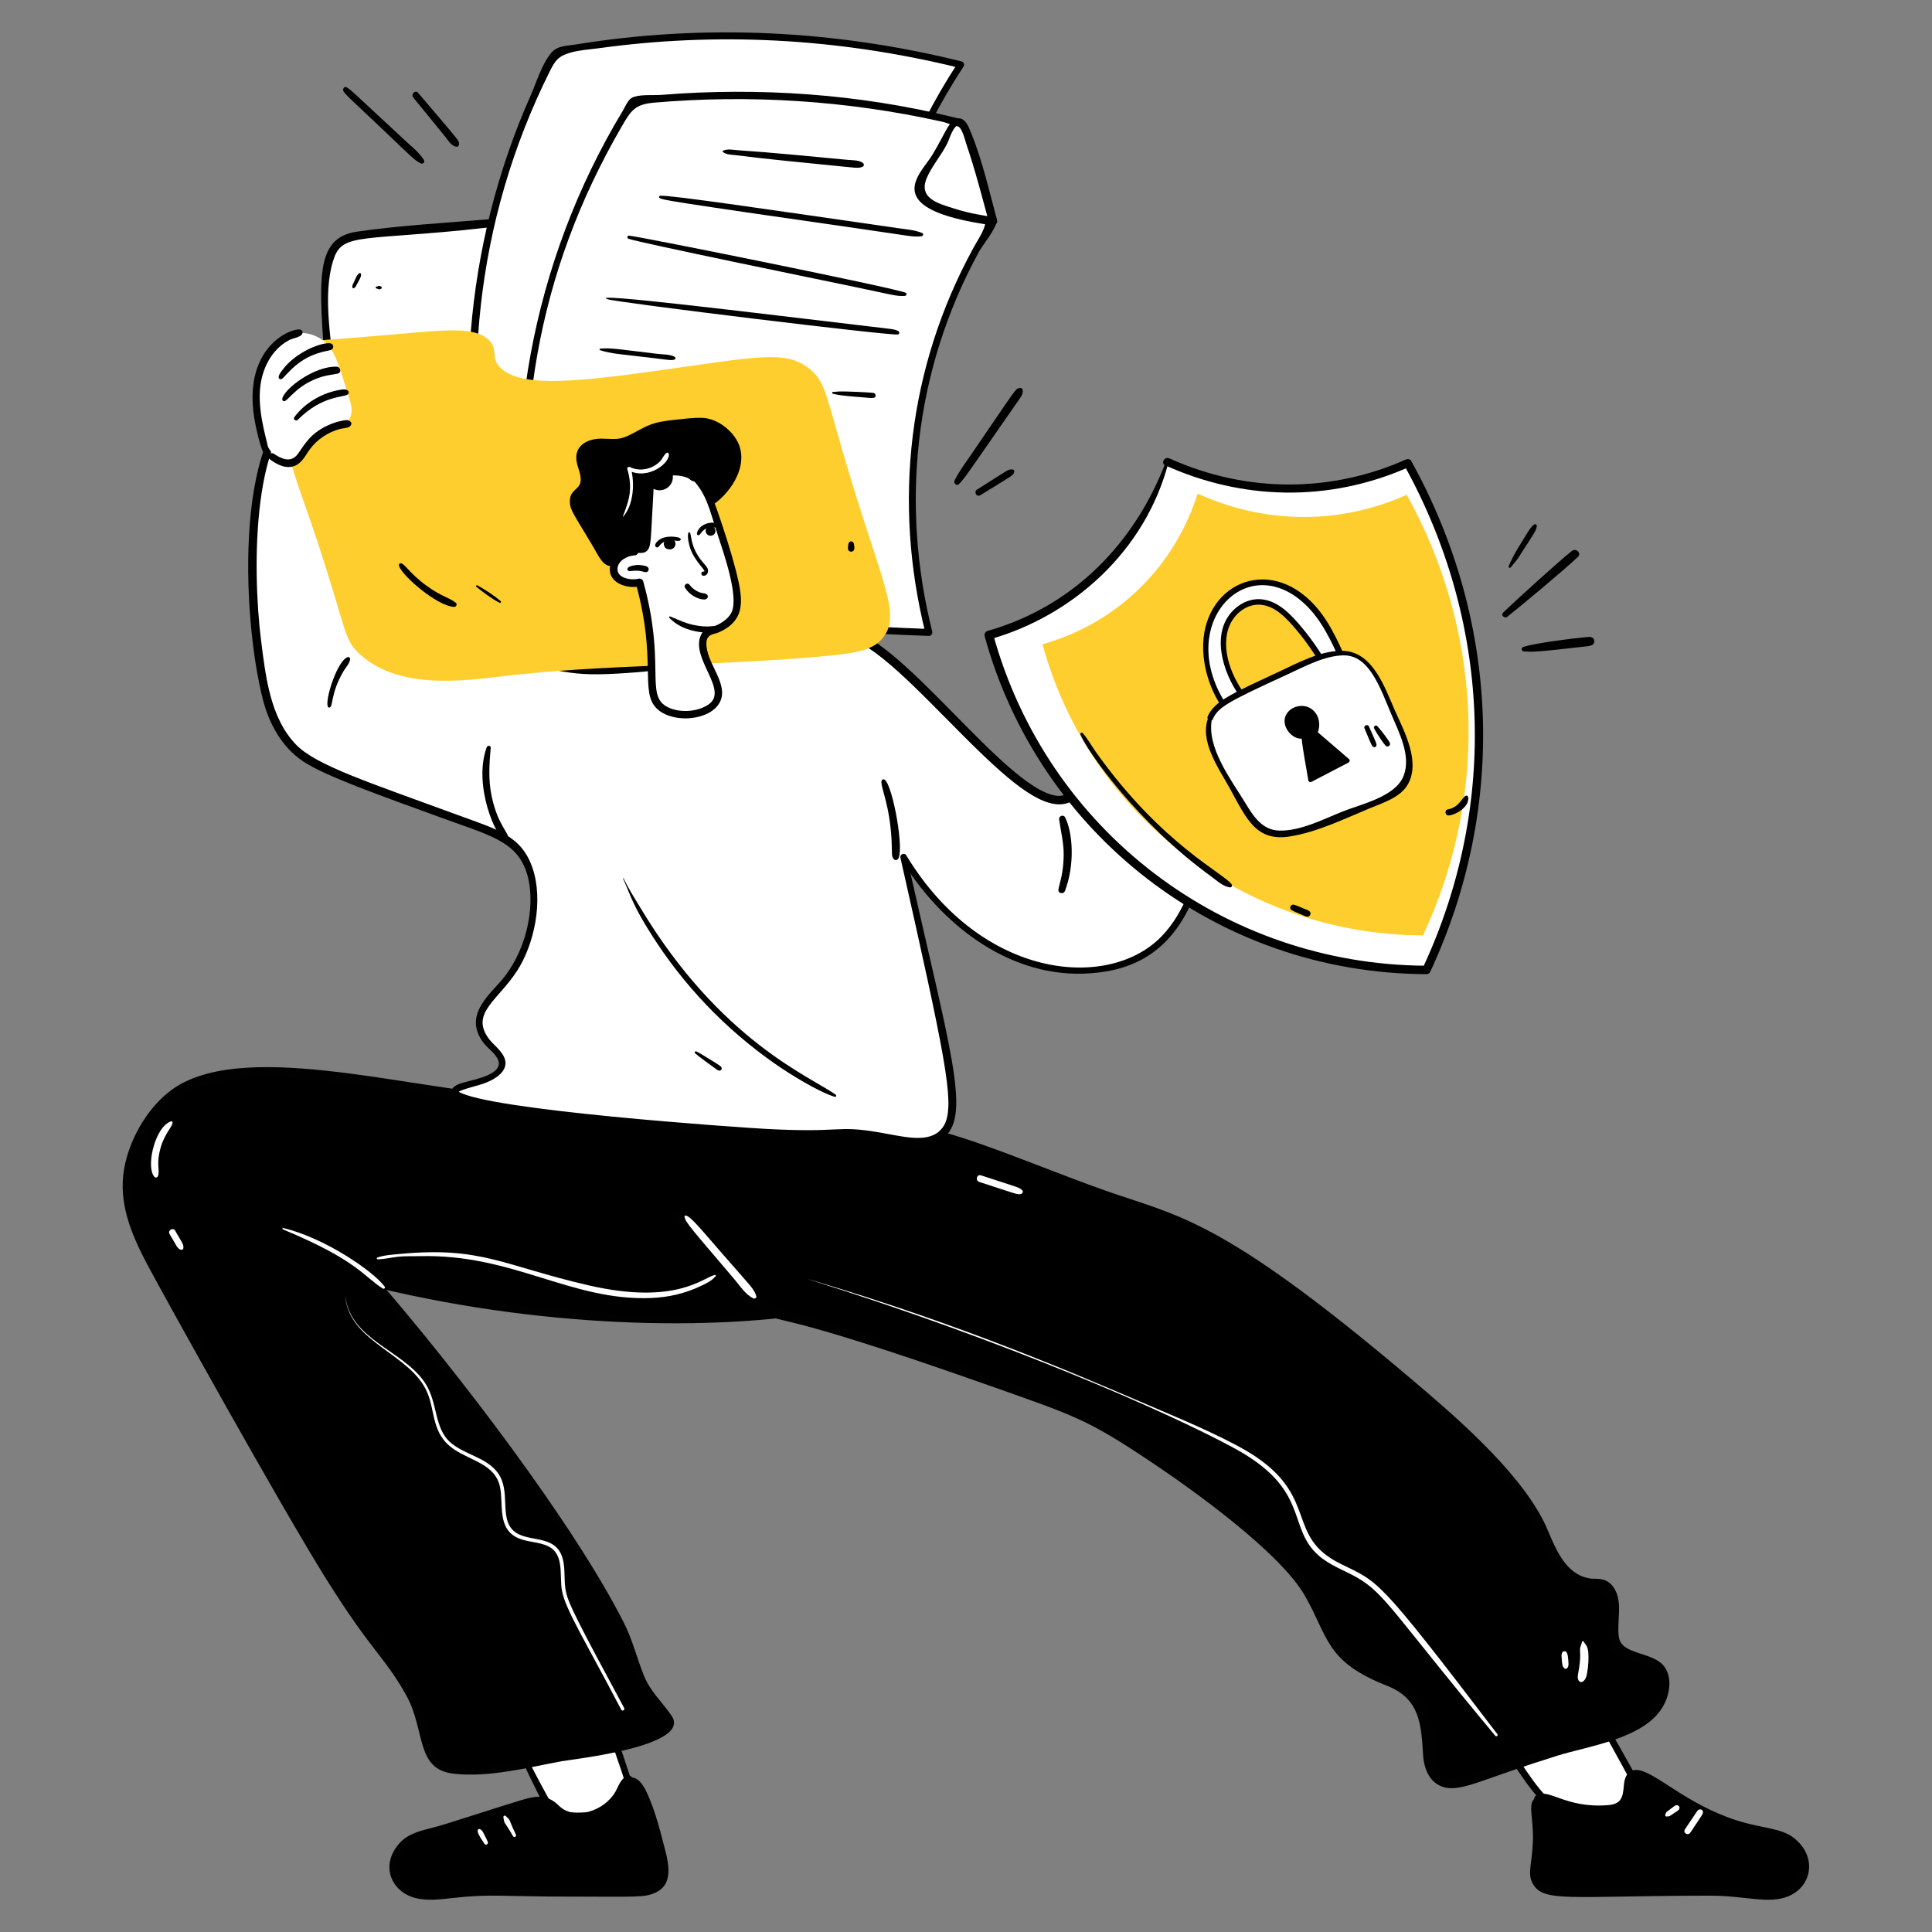 <?xml version="1.0" encoding="UTF-8"?>
<svg xmlns="http://www.w3.org/2000/svg" id="Data_Security" data-name="Data Security" viewBox="0 0 3000 3000">
  <rect x="0" y="0" width="3000" height="3000" fill="#808080" stroke="none"/>
  <defs>
    <style>
      .cls-1 {
        fill: #010101;
      }

      .cls-2 {
        fill: #fece2e;
      }

      .cls-3 {
        fill: #fff;
      }
    </style>
  </defs>
  <g>
    <path class="cls-3" d="M2278.26,2606.27c.68,11.83,3.12,19.01,62.9,109.75,43.37,65.82,58.95,87.63,89,97.03,20.69,6.47,104.95,3.85,134.51,1.34-23.25-43.47-57.48-106.04-101.05-180.68-69.52-119.08-90.26-144.59-115.1-143.21-37.05,2.06-73.29,63.39-70.27,115.77Z"></path>
    <path class="cls-1" d="M2275.94,2606.27c0,22.25,30.9,66.12,57.54,107.44,59.46,92.2,72.7,105.74,125.93,108.27,34.93,1.66,70.41.85,105.27-2,4.25-.35,6.92-4.47,4.82-8.4-46.48-87.13-107.09-191.28-144.29-250.38-26.41-41.96-53.18-88.19-92.18-71.33-36.93,15.96-62.66,75.17-58.82,116.41.47,5.09,8.09,5.3,8.09,0-.03-21.8,4.24-43.23,13.69-62.95,16.71-34.87,47.96-64.17,76.67-38.01,39.88,36.34,149.36,241.41,187.18,311.89,1.61-2.8,3.21-5.6,4.82-8.4-29.39,2.48-59.1,3.15-88.59,2.74-63.73-.9-70.9-8.49-124.01-88.52-65.5-98.69-70.03-104.45-71.5-116.76-.34-2.88-4.64-3.07-4.64,0Z"></path>
  </g>
  <g>
    <path d="M2387.34,2792.97c-13.2,9.73,4.46,31.23-2.67,90.71-2.17,18.09-5.13,28.68,1.46,38.94,9.35,14.57,29.66,16.11,46.97,16.1,46.77-.02,93.54-.04,140.3-.05,55.07-.02,82.54-3.39,116.95-.05,40.87,3.97,75.61,11.72,97.9-8.6,21.32-19.43,18.26-46.2-1.41-66.42-23.79-24.45-56.12-13.85-126.08-45.11-68.3-30.52-110.04-75.3-127.83-62.6-11.56,8.26,0,31.53-16.43,45.78-5.99,5.2-15.02,7.9-41.11,6.69-55.84-2.6-74.47-25.4-88.05-15.39Z"></path>
    <path class="cls-1" d="M2386.04,2790.74c-15.89,8.09-4.09,30.49-5.82,69.7-1.48,33.57-8.21,47.76-1.24,62.27,15.65,32.58,53.33,21.09,277.39,20.87,53.23-.05,89.92,13.76,120.84.82,37.36-15.64,44.83-63.11,7.06-91.33-19.7-14.73-48.34-13.99-86.39-26-81.08-25.6-128.49-77.56-156.49-78.65-14.12-.55-18.91,11.59-19.84,23.74-1.54,20.2-4.65,29.28-25.24,30.89-66.74,5.22-92.12-28.13-111.61-14.61-5.51,3.82-.27,12.92,5.3,9.06,10.51-7.29,24.88,9.26,69.97,14.82,40.39,4.98,68.79,4.35,71.86-35.78.39-5.13-.42-14.31,5.21-16.95,16.43-7.74,74.1,51.07,162.37,79.17,37.15,11.83,61.74,11.86,78.24,24.95,33.28,26.38,22.02,72.12-29.23,73.29-31.09.71-47.73-7.57-110.73-5.98-31.32.79-197.23,2.55-217.37.97-27.33-2.15-33.49-13.59-31.35-32.8,8.02-72-1.46-67.9-1.94-96.09-.05-3.16-.06-5.77,2.14-8.3,1.93-2.21-.46-5.41-3.13-4.05Z"></path>
  </g>
  <g>
    <path class="cls-3" d="M927.62,2648.05c8.51,5.5,11.85,10.2,44.39,108.08,12.81,38.53,11.6,52.47-38.39,60.73-16.96,2.8-42.61,5.1-74.75.6-7.89-14.53-19.25-35.86-32.33-62.02-36.6-73.16-38.56-87.81-32.24-98.61,7.38-12.61,23.1-17.43,55.38-20.2,23.98-2.06,53.23-4.56,77.94,11.42Z"></path>
    <path class="cls-1" d="M925.98,2649.69c8.57,6.77,14.06,27.16,21.06,47.89,28.54,84.55,38.68,99.16,6.77,109.17-29.6,9.29-62.99,9.43-93.43,5.27l3.37,2.59c-26.88-49.77-74.19-132.61-66.94-152.84,4.84-13.49,23.63-17.02,36.6-18.91,31.31-4.57,63.43-6.46,92.17,8.68,4.68,2.47,8.24-3.97,4.08-6.98-25.4-18.41-61.07-14.77-90.42-11.33-37.18,4.36-59.97,14.85-49.17,50.7,9.16,30.39,61.61,135.55,65.95,138.41,3.57,2.36,54.89,7.81,97.34-4.09,36.45-10.21,34.22-31.26,24.94-59.99-29.46-91.17-38.23-106.3-49.51-112.21-2.2-1.16-4.98,1.93-2.81,3.65Z"></path>
  </g>
  <g>
    <path d="M976.89,2762.94c21.57-1.6,38.19,64.98,52.11,120.75,10.26,41.11-6.05,55.05-48.42,55.04-46.77-.02-93.53-.04-140.3-.05-55.07-.02-82.54-3.39-116.95-.05-40.87,3.97-75.61,11.72-97.9-8.6-21.32-19.43-18.26-46.2,1.41-66.42,12.15-12.49,26.24-15.42,42.72-19.52,28.2-7.02,55.52-17.23,83.36-25.59,64.38-19.34,81.23-29.5,100.79-19,11.76,6.31,11.51,13.12,25.21,18.13,28.27,10.35,57.77-8.22,59.37-9.26,28.26-18.36,25.17-44.42,38.61-45.42Z"></path>
    <path class="cls-1" d="M976.21,2765.43c16.9,2.84,31.07,60.11,36.08,78.52,1,3.68,12.53,46.22,13.22,56.45,2.11,31.32-22.5,32-53.89,31.97-79.08-.07-128.14.13-199.5-1.47-57.93-1.3-68.57,5.87-102.54,6.18-50.48.45-65.91-38.72-40.33-67.66,13.69-15.48,34.1-17.93,52.95-23.17,34.37-9.56,136.01-45.19,153.66-45.67,15.75-.43,21.16,8.66,29.76,15.61,24.33,19.66,69.79,7.52,90.22-16.11,13.74-15.89,14.79-31.12,21.04-31.9,6.61-.83,6.69-11.33,0-10.49-12.39,1.55-15.63,14.33-20.88,23.79-17.48,31.49-64.72,45.57-87.86,22.64-19.4-19.23-36.68-15.56-61.63-8.02-36.74,11.1-108.24,34.91-132.76,41.39-20.08,5.3-39.96,9.08-54.23,25.55-30.07,34.7-10.86,74.7,25.01,84.06,18.84,4.92,39,2.26,58.04.15,61.73-6.83,70.38-2.17,186.94-2.18,99.06,0,111.92,1.76,129.14-6.57,30.64-14.81,17.32-53.35,10.9-78.38-5.36-20.9-10.91-41.79-18.92-61.86-6.47-16.19-16.28-42-34.44-37.83-2.38.55-2.54,4.55,0,4.98Z"></path>
  </g>
  <g>
    <path d="M803.17,1708c-204.33-8.79-449.59-91.96-545.21,2.21-48.57,47.83-57.55,108.23-57.55,108.23-11.01,88.06,29.09,122.38,162.61,369.25,0,0,148.14,273.88,222.37,364.96,18.13,22.26,56.93,76.43,65.65,107.59.2.71,10.1,53.95,20.15,72.5,14.76,27.26,85.21,18.86,210.8-4.01,114.22-20.8,161.47-33.06,162.61-52.2.9-15.13-37.27-22.93-58.02-103.17-12.85-49.71-74.08-143.09-124.27-219.09-107.72-163.08-247.68-325.75-278.45-361.28,419.53,102.47,785.92,36.64,786.3,5.22.14-11.29-37.04-7.7-69.6-43.27-43.5-47.52-22.64-106.1-56.21-152.17-18.58-25.49-56.35-53.95-142.82-52.94-106.14-25.52-202.61-37.71-298.36-41.83Z"></path>
    <path class="cls-1" d="M803.17,1702.15c-175.9-12.17-436.39-91.52-541.91-5.81-34.74,28.21-60.59,74.1-68.43,118.19-9.51,53.44,11.23,102.33,35.69,148.62,24.56,46.48,208.24,377.39,278.26,489.14,71.57,114.22,89.84,119.35,123.71,179.58,30.88,54.92,13.88,115.5,73.99,122.33,54.46,6.18,114.29-9.43,167.37-19.29,18.14-3.37,203.26-23.17,171-70.67-15.17-22.34-33.25-37.36-43.67-64.04-10.66-27.3-17.26-54.43-30.62-80.76-78.3-154.33-257.11-387.95-380.48-530.7-1.95,3.35-3.89,6.69-5.84,10.04,281.55,68.06,552.36,66.48,711.32,35.61,11.54-2.24,99.38-15.41,80.73-43.3-15.44-23.09-83.22,2.54-104.71-117.36-7.06-39.38-16.78-76.44-50.99-100.42-45.48-31.87-96.28-26.36-126.82-31.89-20.58-3.73-125.17-33.73-288.61-41.26-10.09-.46-10.07,15.22,0,15.68,113.56,5.23,198.72,18.02,285.45,37.04,28.04,6.15,57.12,2.82,85.43,9.87,49.45,12.32,80.35,45.03,89.73,95.27,12.63,67.63,18.46,103.66,80.96,132.42,2.97,1.37,17.45,6,17.74,7.04.35,1.25-7.05,5.27-11.31,7.28-75.55,35.65-406.11,68.74-765.72-17.55-6.04-1.45-9.73,5.55-5.84,10.04,147.24,169.8,243.01,301.59,323.38,427.14,32.63,50.97,64.6,102.02,82.62,160.08,22.6,72.83,50.15,70.74,54.25,88.22,6.24,26.59-82.89,37.69-98.25,40.74-42.23,8.39-211.17,43.7-252.09,26.84-35.01-14.43-7.45-68-79.43-168.23-44.89-62.51-71.85-85.93-209.74-333.3-38.29-68.7-75.68-137.88-114.56-206.26-54.71-96.24-113.38-170.29-54.62-273.67,33.94-59.72,87.5-81.02,153.5-84.33,140.22-7.02,278.6,35.53,418.49,39.36,7.58.21,7.44-11.18,0-11.69Z"></path>
  </g>
  <g>
    <path d="M924.48,1703.57c41.32,19.75,87.38,28.86,126.02,3.52,70.42-46.2,262.12,13.84,262.12,13.84,56.61,18.1,100.92,29.99,150.11,42.32,52.9,13.25,79.43,26.34,183.15,65.09,147.69,55.18,134.9,43.95,192.73,70.27,58.91,26.81,150.69,82.3,242.92,158.6,159.52,131.98,278.75,230.62,317.2,325.23,6.27,15.43,24.32,65.02,62.97,75.14,16.14,4.23,23.4-2.12,32.68,5.4,26.58,21.54-3.04,86.67,22.79,103.16,6.6,4.21,8.58,0,26.74,6.27,12.44,4.3,27.89,9.63,35.49,21.84,10,16.05,2.21,37.17,0,43.16-14.44,39.18-68.36,51.93-147.56,76.29-148.36,45.62-176.72,67.75-199.75,48.18-30.96-26.3,4.32-79.79-35.48-126.19-24.62-28.71-46.11-21.08-87.15-48.57-43.02-28.82-50.53-66.87-74.12-110.31-27.72-51.06-73.23-85.25-161.95-154.92-47.46-37.28-112.94-83.21-196.74-127.15-158.67-60.42-323.35-115.58-493.87-164.42-43.72-46.75-87.44-93.49-131.16-140.24"></path>
    <path class="cls-1" d="M922.41,1707.11c101.02,46.16,120.79-1.94,170.13-10.36,93.34-15.92,220.19,30.5,291.76,50.76,54.23,15.35,108.53,27.84,161.29,47.87,264.22,100.32,236.85,83.72,282.3,103.88,147.29,65.32,272,176.21,391.48,281.98,51.23,45.35,103.51,92.79,142.73,149.31,26.52,38.22,36.71,96.28,76.38,123.78,10.43,7.23,19.2,8.2,30.97,11.77,24.04,7.31,29.35,12.15,29.6,36.33.2,20.06-6.84,49.43,8.94,65.87,22.92,23.86,83.63-.14,65.28,62.82-13.17,45.17-74.63,51.61-273.46,117.86-14.21,4.73-31.65,12.73-47,11.98-29.34-1.43-26.61-36.6-27.07-58.66-1.95-94.34-63.7-93.24-102.96-116.61-57.91-34.47-67.1-105.72-108.95-154.44-46.87-54.56-110.37-98.9-168.09-141.15-108.73-79.59-168.99-104.59-239.79-130.36-95.49-34.76-191.76-67.39-288.8-97.56-50.36-15.66-115.19-22.94-151.92-62.21-36.01-38.5-72.01-76.99-108.02-115.49-6.94-7.42-18.06,3.74-11.14,11.14,32.15,34.37,64.3,68.74,96.44,103.12,11.25,12.03,23.83,30.85,38.19,39.15,32.73,18.9,18.15-5.43,347.33,110.74,143.32,50.58,158.98,54.36,260.41,122.16,63.85,42.69,199.73,139.93,238.15,207.64,37.01,65.21,31.63,101.42,127.25,139.24,51.1,20.21,52.91,59.4,55.96,107.69,1.93,30.64,18.3,54.61,50.54,50.98,27.3-3.07,49.63-16.03,157.08-49.85,49-15.42,134.53-26.26,164.14-75.48,10.73-17.83,15.88-44.19,3.38-62.33-16.98-24.62-67.03-17.97-71.23-46.81-3.58-24.62,6.97-53.9-7.6-76.28-11.26-17.31-28.1-13.34-35.57-14.33-45.49-6.04-58.63-59.35-73.4-88.71-41.13-81.75-142.15-167.42-207.96-223.13-295.86-250.44-360.12-250.75-474.37-291.23-66.89-23.7-132.43-51.21-199.48-74.41-65.84-22.79-134.84-37.34-201.59-57.42-35.32-10.62-71.5-18.91-107.93-24.59-155.83-24.3-144.97,20.8-199.62,25.81-27.96,2.57-54.49-6.16-79.65-17.57-4.77-2.16-8.95,4.89-4.14,7.08h0Z"></path>
  </g>
  <g>
    <path class="cls-3" d="M485.49,614.74c-98.96,30.89-104.44,264.84-84.32,396.83,10.37,68.03,17.04,107.74,49.52,144.55,26.03,29.49,54.38,40.95,239.24,108.56,83.2,30.43,107.28,38.78,123.56,67.04,35.21,61.13.14,144.23-2.15,149.28-26.89,59.11-72.92,75.7-66.36,113.4,5.28,30.4,38.74,39.9,34.27,59.97-6.1,27.4-72.65,28.49-72.82,40.7-.23,16.46,109.14,28.71,109.15,28.71,575.71,64.48,434.46,20.48,551.86,41.12,40.66,7.15,72.85,15.63,94.6-3.33,34.54-30.11,15.63-98.54-59.08-430.91,11.79,19.5,106.86,171.58,260.32,176.12,166.63,4.93,193.51-116.48,222.17-244.93,9.45-42.32,18.36-98.3,19.41-165.29-62.9-41.49-125.81-82.98-188.71-124.47-3.16,203.45-32.33,262.44-63.57,269.69-77.65,18.02-263.76-261.24-345.3-258.31-36.16,1.3-72.39,8.83-72.4,8.83-19.37,4.02-32.32,8.34-43.27,11.23-67.13,17.66-240.86,47.33-320.77,31.4-2.18-.43-2.7-.59-13.46-3.12-228.57-53.72-237.22-52.25-248.74-65.73-56.43-66.08,74.24-194.34,13.38-291.77-28.24-45.21-91.46-73.62-136.52-59.56Z"></path>
    <path class="cls-1" d="M484.27,610.31c-122.78,37.11-108.97,347.96-76.1,475.78,9.68,37.64,29.27,73.7,62.02,95.84,34.06,23.02,121.47,53.64,212.46,86.88,76.59,27.98,118.5,36.77,134.77,85.18,14.57,43.35,4.47,113.89-35.35,164.3-19.34,24.48-64.71,57.61-31.04,101.29,6.72,8.72,19.48,16.86,22.86,27.64,6.62,21.18-37.22,28.92-49.94,32.63-6.8,1.98-17.97,4.14-21.62,11.15-9.83,18.92,47.04,28.01,68.21,31.62,68.61,11.7,288.96,32.23,358.36,37.54,182.64,13.97,158.63.42,206.26,5.88,55.2,6.33,102.64,27.2,132.73-1.46,39.14-37.29,7.05-135.78-60.15-435.23-3.01,1.27-6.03,2.54-9.04,3.81,60.07,99.27,163.55,182.18,283.04,178.72,72.51-2.1,125.21-29.82,159.65-92.68,36.21-66.08,65.17-209.42,68.69-306.6.17-4.74,2.03-13.88-.06-18.21-1.38-2.85.49-.79-190.76-127.6-4-2.65-9.15.88-9.23,5.3-1.2,64.54-5.86,272.44-69.86,263.49-80.44-11.25-245.48-253.8-329.16-258.99-15.26-.95-52.71,4.45-67.78,7.07-53.38,9.28-85.4,27.24-218.81,42.4-55.09,6.26-113.76,10.86-165.1-1.26-208.81-49.27-228.03-51.06-242-60.43,1.86,1.25-.14-.08-1.19-1.14-54.27-55.36,62-177.52,20.58-276.29-25.41-60.59-101.26-94.65-153.12-79.17-8.89,2.65-5.1,16.6,3.84,13.93,41.03-12.25,87.78,9.73,115.55,39.69,86,92.75-56.66,227.74-4.59,303.44,13.37,19.44,26.77,20.85,131.6,44.91,149.74,34.36,150.66,41.55,244.26,35.24,70.18-4.73,169.02-20.32,231.64-38.18,34.93-9.96,94.38-19.28,111.1-15.4,49.33,11.44,130.11,104.51,203.83,175.72,122.48,118.31,196.71,150.05,201.47-195.03-3.08,1.77-6.16,3.53-9.23,5.3,63,41.33,126.01,82.64,188.97,124.04-.93-1.62-1.86-3.24-2.79-4.86-1.17,72.95-13.28,143.92-30.62,214.6-12.34,50.3-27.91,104.45-64.83,142.68-81.86,84.76-279.28,67.79-396.54-125.67-2.95-4.87-10.27-1.64-9.04,3.81,69.19,307.21,83.41,376.56,69.86,411.07.35-.9-2.38,7.23-10.07,13.9-20.73,18.01-58.22,7.25-91.92,1.54-70.67-11.98-54.21,1.12-178.35-5.66-41.36-2.26-429.88-28.9-476.05-57.93-.63-.4.56.13-.09.55-1.09.71,2.81-1.61,6.81-3.06,10.57-3.84,21.67-6.09,32.3-9.78,18.05-6.27,43.73-21.15,30.66-43.87-6.21-10.79-17.21-18.01-24.13-28.32-25.48-37.96,16.42-57.62,45.89-103.25,26.34-40.79,40.79-107.86,24.14-158.22-17.08-51.64-54.9-60.81-117.06-83.65-138.66-50.93-219.45-76.91-250.48-109.02-40.15-41.56-47.33-105.44-54.6-164.07-13.09-105.51-16.01-339.78,81.6-373.04,5.55-1.89,3.27-10.59-2.44-8.87Z"></path>
  </g>
  <g>
    <path class="cls-3" d="M512.36,581.55c5.55,72.13,10.29,91.88,20.41,180.63,20.77,182.22,12.9,205.09,36.39,234.44,43.39,54.23,124.81,44.37,246.23,33.47,461.31-41.42,515.4-9.53,560.56-79.01,35.17-54.11,19.64-165.72-11.42-388.92-7.76-55.78-15.11-91.66-43.21-117.41-30-27.49-68.6-29.61-231.79-14.37-136.03,12.71-214.36,24.01-233.98-13.34-9.84-18.72,3.54-33.55-8.74-52.01-17.74-26.68-62.2-20.6-141.02-12.8-157.09,15.55-166.99,9.85-182.84,27.9-23.51,26.76-19.52,85.35-10.58,201.43Z"></path>
    <path class="cls-1" d="M510.23,581.55c4.08,64.42,13.11,128.16,20.08,192.29,6.18,56.83,9.1,114.16,16.31,170.86,9.78,76.89,75.18,99.1,146.92,98.73,80.49-.42,161.25-11.92,241.49-17.71,299.18-21.63,319.44-9.09,388.89-29.15,36.27-10.48,60.7-37.74,70.77-74.04,19.6-70.61-5.1-224.06-20.95-338.93-7.05-51.11-9.91-116.4-55.82-149.83-81.9-59.63-415.85,41.15-454.69-17.18-14.3-21.48,9.46-51.26-28.21-70.33-23.28-11.78-53.85-7.62-78.69-5.55-66.79,5.57-135.29,9.36-201.66,18.96-66.73,9.65-60.12,73.99-48.83,221.88.63,8.31,13.67,8.37,13.02,0-4.19-54.32-17.95-121.86-1.97-175.45,12.84-43.07,34.79-32.52,199.9-48.42,29.8-2.87,61.87-8.28,91.86-4.56,54.92,6.82,28.93,44.51,40.95,67.38,25.14,47.83,141.42,25.78,273.01,13.88,113.06-10.22,198.23-28.78,225.14,70.72,19.05,70.44,23.73,147.52,32.36,219.85,10.84,90.85,30.32,223.42-47.03,256.12-63.21,26.72-119.09,7.23-511.83,43.34-81.18,7.46-246.83,42.79-265.26-73.65-8.65-54.66-10.74-110.7-16.88-165.69-7.59-67.91-18.2-135.48-24.63-203.51-.25-2.68-4.43-2.76-4.25,0Z"></path>
  </g>
  <g>
    <path class="cls-3" d="M762.91,860.18c-62.7-264.35-27.33-540.38,100.45-780.14,201.15-37.23,414.05-33.38,628.49,20.41-151.18,227.13-191.44,508.32-109.66,768.61-200.24,7.63-407.03,5.31-619.28-8.88Z"></path>
    <path class="cls-1" d="M766.24,859.27c-53.02-261.03-28.5-515.83,87.33-748.27,8.75-17.56,13.53-23.96,32.85-29.45,13.72-3.9,29.34-4.73,43.46-6.67,178.52-24.59,365.32-17.33,560.57,30.63l-3.13-7.69c-149.94,228.53-190.78,511.31-110.36,772.69,1.74-2.29,3.48-4.57,5.22-6.86-206.47,7.6-413.12,4.58-619.28-9.05-7.17-.47-7.14,10.69,0,11.16,206.16,13.52,412.82,16.45,619.28,8.71,3.4-.13,6.3-3.37,5.22-6.86-79.7-258.47-39.92-538.64,108.95-764.53,1.84-2.79.03-6.91-3.13-7.69-195.89-48.55-399.55-58.89-598.92-26.33-15.28,2.5-28.52,1.61-38.17,12.87-14.63,17.07-23.03,45.84-32.17,66.41-106,238.59-120.12,499.96-64.4,712.75,1.14,4.34,7.54,2.49,6.66-1.84Z"></path>
  </g>
  <g>
    <path class="cls-3" d="M825.35,927.75c-43.14-268.24,12.39-540.93,157.43-770.67,163.86-18.04,335.55-9.06,507.98,32.89,17.06,51.16,34.12,102.33,51.19,153.49-121.43,192.44-155.31,421.61-99.63,638.59-200.27-7.09-406.32-24.57-616.96-54.3Z"></path>
    <path class="cls-1" d="M828.81,927.75c-33.25-262.12,2.64-501.06,137.11-732.22,14.06-24.16,20.14-33.57,49.74-36.13,148.69-12.85,299.23-3.18,444.96,29.05,31.31,6.92,29.23,15.49,54.37,90.62,4.83,14.42,11.38,29.01,14.65,43.85,5.93,26.97-6.18,40.12-18.65,62.96-100.61,184.21-124.73,393.98-73.88,597.62l5.22-6.85c-205.97-7.55-411.37-25.62-615.48-54.27-7.03-.99-10.06,9.77-2.97,10.76,205.11,28.68,411.47,46.87,618.44,54.33,3.6.13,6.04-3.55,5.22-6.85-48.75-194.72-29.23-403.01,72.45-589.48,5.59-10.24,26.28-35.16,26.98-46.29.68-10.87-7.56-25.4-10.98-35.65-6.09-18.27-30.33-91.41-36.45-109.67-5.14-15.34-2.63-13.45-18.84-17.44-147.55-36.31-302.76-46.94-454.03-34.74-12.18.98-34.25-1.32-45.35,4.41-6.47,3.34-10.82,14.61-14.27,20.31-143.2,236.74-189.61,516.48-145.02,756.61.7,3.78,7.28,2.96,6.79-.92Z"></path>
  </g>
  <path class="cls-2" d="M446.47,700.4c15.77,55.8,23.35,71,45.98,139.25,48.44,146.11,40.17,153.54,68.98,178.56,61.33,53.25,161.11,38.6,219.8,31.73,157.72-18.45,321.14-15.76,480.29-29.49,61.29-5.29,92.29-8.38,109.54-30.16,30.8-38.9-5.59-89.21-68.47-309.6-20.25-70.98-23.62-90.72-46.34-108.58-37.18-29.22-81.01-17.97-240.51,4.18-135.54,18.82-213.24,24.43-241.09-7.88-12.55-14.56-.81-26.32-15.84-40.68-21.74-20.77-66.53-15.51-146.33-8.52-158.98,13.92-169.93,9.56-183.63,23.9-20.29,21.24-7.89,67.03,17.62,157.29Z"></path>
  <g>
    <path class="cls-3" d="M1488.37,189.93c-13-1.5-14.73,26.08-52.69,80.11-17.04,24.26-10.77,37.08,16.22,49.35,17.06,7.75,46.34,18.6,90.05,24.08-38.5-141.63-45-152.55-53.58-153.54Z"></path>
    <path class="cls-1" d="M1489.36,186.34c-15.5-2.72-19.06,17.08-41.88,54.56-18.08,29.7-85.12,84.12,92.74,108.85,4.73.66,9.44-2.75,8.01-8.01-12.28-45.05-22.61-92.19-40.38-135.53-3.31-8.06-7.59-20.92-17.78-22.43-8.02-1.19-11.51,11.05-3.39,12.3,7.21,1.11,11.65,21.26,13.6,26.95,13.72,40.07,24.27,81.34,35.4,122.17,2.67-2.67,5.34-5.34,8.01-8.01-21.08-2.93-41.92-6.87-62.2-13.39-23.09-7.42-55.92-15.18-42.55-47.1,7.81-18.62,22.85-35.53,31.93-53.94,3.76-7.62,8.78-27.2,18.5-29.24,3.48-.73,3.62-6.54,0-7.18Z"></path>
  </g>
  <g>
    <path class="cls-3" d="M1077.46,741.04c18.11,15.22,24.61,33.99,30.54,51.9,31.48,94.98,46.88,142.93,29.95,165.44-5.53,7.35-16.61,18.05-40.32,23.81-24.36,28.12,29.46,77.23,15.92,105.44-10.96,22.83-65.29,30.72-88.87,9.17-25.47-23.28,1.68-73.44-31.62-192.38-20.39,5.92-38.17-6.29-40.08-18.23-1.91-11.94,11.15-29.09,32.37-29.85-18.84-91.17,20.71-175.31,92.1-115.29Z"></path>
    <path class="cls-1" d="M1074.89,743.62c22.54,24.62,25.9,44.57,39.84,87.65,8.47,26.17,32.79,94.56,21.38,119.18-5.81,12.54-21.44,20.89-34.93,24.86-6.37,1.88-9.47,3.96-12.43,10.04-17.97,36.82,44.31,86.55,11.07,108.8-17.83,11.94-47.02,13.44-65.58,2.45-31.93-18.91-.44-67.27-35.42-193.78-.87-3.15-4.21-4.97-7.34-4.17-10.56,2.69-33.64-.25-32.64-15.79.81-12.6,15.61-19.82,26.52-20.51,4.1-.26,6.62-3.63,5.81-7.63-6.83-34.05-8.46-76.01,10.15-106.93,14.07-23.37,37.42-30.51,71.55-2.17,6.39,5.31,15.63-3.87,9.18-9.18-39.88-32.81-69.8-25.51-88.17-.14-24.32,33.58-22.11,83.17-14.34,121.63,1.94-2.54,3.88-5.09,5.81-7.63-17.86,1.15-38.87,13.71-38.54,33.92.38,23.1,29.83,30.56,47.84,25.95l-7.34-4.17c33.03,118.89,5.64,168.22,32.63,194.36,29.61,28.67,109.52,15.64,100.69-31.81-4.17-22.41-20.48-41.14-23.41-63.84-2.7-20.96,10.44-18.98,19.3-22.94,30.77-13.75,36.28-34.65,33.33-60.76-4.31-38.14-35.23-126.86-40.91-141.5-6.37-16.42-14.88-31.5-29.65-41.62-3.54-2.43-7.11,2.79-4.42,5.72Z"></path>
  </g>
  <g>
    <path class="cls-3" d="M1812.5,717.13c-40.87,129.55-142.53,231.24-277.05,269.02,83.85,306.59,361.72,519.22,679.57,519.97,122.27-261.48,102.4-550.18-29.11-786.97-119.87,53.97-253.81,52.54-373.41-2.01Z"></path>
    <path class="cls-1" d="M1810.51,716.58c-47.42,125.04-142.25,224.82-276.85,263.05-3.51,1-5.7,4.76-4.72,8.32,84.27,306.05,360.58,523.54,686.09,524.72,2.14,0,4.71-1.21,5.66-3.25,120.96-259.86,106.39-548.55-29.27-793.49-1.79-3.24-5.63-3.66-8.71-2.28-112.15,50.13-244.13,53.67-367.03-1.93-7.31-3.3-13.7,7.51-6.34,10.84,116.88,52.94,252.01,59.14,379.79,2.08-2.9-.76-5.81-1.52-8.71-2.28,133.07,240.53,147.9,525.2,28.95,780.45l5.66-3.25c-314.03-1.28-589.03-209.52-673.05-515.21-1.57,2.77-3.15,5.54-4.72,8.32,127.68-36.19,241.32-136.41,277.24-274.99.68-2.62-3.05-3.54-3.98-1.1Z"></path>
  </g>
  <path class="cls-2" d="M1859.64,766.49c-35.53,112.64-123.92,201.05-240.87,233.89,72.9,266.56,314.49,451.43,590.84,452.07,106.3-227.34,89.03-478.35-25.31-684.22-104.21,46.93-220.67,45.68-324.66-1.75Z"></path>
  <path class="cls-1" d="M979.35,856.62c.39,0,.39-.6,0-.6s-.39.6,0,.6Z"></path>
  <g>
    <path d="M979.8,856.65c10.49-1.61,16.18,2.46,22.05-1.77,7.04-5.07,5.44-5.12,10.81-99.98,13.58,11.67,34.26-1.78,29.09-18.92,30.85-3.44,56.38,16.98,62.6,46.54,38.59-25.07,52.04-68.16,38.36-95.5-9.38-18.75-33.55-34.12-49.15-34.64-1.68-.06-7.43-.38-14.15.22-32.69,2.92-54.62,3.79-74.24,12.48-14.21,6.29-26.84,16.67-42.11,19.52-11.33,2.11-23-.17-34.5.44-11.51.6-24.21,5.35-28.5,16.04-6.87,17.1,11.66,37.56,3.08,53.88-4.58,8.71-10.51,8.02-13.4,16.81-3.83,11.64,3.44,23.34,10.92,35.65,34.55,56.84,37.93,68.22,47.9,67.65,11.31-.64,13.11-15.63,31.23-18.41Z"></path>
    <path class="cls-1" d="M979.8,857.93c11.49-.71,26.37,6.51,29.65-13.39,1.89-11.41,1.6-18.27,5.67-89.64-1.4.58-2.8,1.16-4.2,1.74,15.91,12.39,38.15-1.47,33.25-21.33l-2.41,3.17c29.39-2.71,53.63,16.25,60.05,44.74.36,1.61,2.5,2.5,3.88,1.58,31.88-21.12,61.25-68.62,35.76-105.41-11.32-16.34-30.9-29.81-51.14-30.55-13.83-.51-28.1,1.56-41.85,2.96-35.6,3.63-40.76,7.8-66.88,21.71-20.21,10.77-25.76,7.86-47.24,7.61-21.68-.25-43.08,10.61-39.05,35.31,1.8,11.06,9.53,24.12,5.08,35.27-3.67,9.21-15.65,10.2-15.48,27.06.13,13.76,6.4,19.9,36.17,70.18,8.29,14,17.23,36.29,33.81,28.2,8.63-4.21,10.91-14.11,25.92-16.93,4.66-.88,2.68-7.98-1.96-7.11-18.73,3.49-24.04,20.52-32.42,18.06-5.68-1.67-10.19-11.52-13.11-16.32-36.35-59.74-39.13-65.47-40.41-72.41-3.38-18.36,18.24-16.9,16.28-40.38-.81-9.68-5.2-18.58-6.46-28.15-1.72-12.97,6.52-21.22,18.69-24.02,13.06-3.01,26.64.65,39.84-1.22,27.83-3.93,32.44-24.62,94.33-30.44,12.05-1.13,24.23-2.72,36.34-2.5,25.82.47,59.25,28.33,52.1,66.62-4.52,24.19-20.89,44.47-40.99,57.89,1.29.53,2.59,1.05,3.88,1.58-6.98-30.51-33.6-51.35-65.14-48.34-1.62.16-2.84,1.47-2.41,3.17,3.67,14.65-12.77,25.97-24.94,16.52-1.68-1.3-4.07-.54-4.2,1.74-2.39,42.78-3.23,90.44-7.14,96.16-4.48,6.54-16.68,3.19-23.61,4.37-1.41.24-1.09,2.59.34,2.5Z"></path>
  </g>
  <path class="cls-1" d="M977.47,886.86c4.27.11,4.34-1.06,12.68-.61,3.16.17,4.03.33,3.22.22,4.7.66,6.43,1.82,9.4,2.05,1.89.15,3.96-1.51,4.38-3.33,1.2-5.26-4.54-6.51-9.5-7.28-5.45-.85-8.78-.97-14.89.33-12.51,2.66-8.5,8.54-5.3,8.61Z"></path>
  <path class="cls-1" d="M1039.35,959.28c13.71,14.82,35.96,22.05,55.56,22.83,4.71.19,17.46.15,21.49-2.31,2.99-1.82,2.59-6.8-1-7.67-6.48-1.57-14.09,3.44-38.76-1.77-11.36-2.4-20.86-6.76-35.75-13.07-1.28-.54-2.59.87-1.54,2h0Z"></path>
  <path class="cls-1" d="M1068.79,827.46c-1.84,6.15,1,18.47,3.17,24.52,7.87,21.96,27.55,36.35,20.23,35.53-4.1-.46-4.28,6.39,0,6.54,6.9.24,9.08-7.79,5.83-12.71-2.47-3.73-5.71-6.96-8.5-10.44-16.55-20.63-15.64-37.67-17.91-43.43-.51-1.29-2.38-1.48-2.82,0h0Z"></path>
  <path class="cls-1" d="M1085.7,830.83c2.33-1.1,4.46-8.38,13.59-11.23,2.16-.67,3.94-.84,3.23-.75,1.41-.17,2.91-.18,4.3-.07-.14-.01,1.15.13.7.07,2.72.36,8.52,1.63,8.37-2.13-.32-8.05-25.16-7.43-32.52,7.66-2.9,5.95.25,7.44,2.33,6.46h0Z"></path>
  <path class="cls-1" d="M1056.45,836c-2.2-2.32-22.36-5.89-33.5,2.73-8.95,6.93-5.2,11.43-2.58,11.27,3.35-.21,2.99-2.87,6.86-6,11.1-8.98,24.52-2.26,28.79-4.67,1.22-.69,1.35-2.36.43-3.33h0Z"></path>
  <path class="cls-1" d="M1034.5,838.55s-.08.08-.13.11c.57-.44,1.14-.88,1.71-1.32-.11.08-.22.15-.34.2.67-.28,1.34-.57,2.01-.85-.11.04-.21.07-.33.09l2.23-.3c-.11.01-.22.02-.34,0,.74.1,1.48.2,2.22.3-.06,0-.11-.02-.17-.03,1.94,1.94,3.89,3.89,5.83,5.83-.38-1.8-1.05-2.38-2.22-3.9-.56-.43-1.12-.86-1.68-1.3-1.75-.74-3.04-1.49-5.29-.98-.75,0-1.45.19-2.09.57-.7.2-1.31.55-1.83,1.07-.62.37-1.12.86-1.49,1.49-.73.8-1.23,1.74-1.48,2.82-.99,2.57-.15,7.33,3.81,9.67,5.98,2.61,10.76.3,12.84-3.21.28-.67.57-1.35.85-2.02.67-2.48.22-5.47-1.51-7.37-1.11-1.72-3.34-3.08-5.52-3.18-2.52-.56-5.3.53-7.1,2.33h0Z"></path>
  <path class="cls-1" d="M1106.32,831.26c1.8-.59,3.45-2.24,4.04-4.04,1.01-1.91.6-3.37.39-4.97-.36-1.29-1.02-2.42-1.96-3.37l-1.55-1.19c-2.03-1.18-4.76-1.46-6.8-.39-1.8.59-3.45,2.24-4.04,4.04-1.01,1.91-.6,3.37-.39,4.97.36,1.29,1.02,2.42,1.96,3.37l1.55,1.19c1.98,1.15,4.72,1.48,6.8.39Z"></path>
  <path class="cls-1" d="M1063.71,912.61c6.52,10.87,19.35,17.8,29.19,18.3,6.52.33,8.61-6.54,3.13-8.78.93.38-1.13-.72-3.57-.91-6.34-.51-15.72-5.21-21.44-12.88-3.73-4.99-9.89-.03-7.31,4.27h0Z"></path>
  <path class="cls-1" d="M1368.85,1212.47c-1.76,10.64,12.5,34.96,15.6,92.27,1.12,20.67-.84,24.85,3.71,29.63,1.54,1.62,4.22,1.51,5.78,0,11.19-10.79-7.13-112.22-19.72-123.32-1.63-1.44-4.95-1.15-5.38,1.42h0Z"></path>
  <path class="cls-1" d="M755.84,1160.23c-21.67,58.61,14.41,141.72,29.42,145.98,2.25.64,4.06-1.11,4.24-3.23.92-10.44-16.58-21.16-26.18-67.22-5.22-25.04-3.57-49.46-1.34-74.69.33-3.74-5.01-3.92-6.15-.83h0Z"></path>
  <path class="cls-3" d="M1008.12,1376.99c7.43,52.27,51.57,133.29,120.94,187.48,9.79,7.65,38.76,29.61,53.2,31.16,2.36.25,2.97-2.77,1.75-4.23-7.45-8.91-19.03-13.71-28.61-20.07-29.48-19.58-56.85-44.83-78.32-70.76-38.74-46.81-51.57-84.81-68.37-123.84-.16-.38-.66-.08-.61.26h0Z"></path>
  <path class="cls-3" d="M1062.68,1564.16c5.77,8.35,14.53,15.34,22.14,21.81,5.63,4.78,6.82,6.45,9.58,5.86h-1.52c.74.14,1.45.32,2.21.26,3.12-.25,1.63-4.82-.29-6.38-12.44-10.11-21.25-18.01-31.2-22.47-.55-.24-1.34.31-.92.92h0Z"></path>
  <path class="cls-1" d="M1677.62,1140.37c10.96,26.7,88.39,137.31,202.31,220,8.73,6.34,19.19,16.52,30.34,17.53,2.23.2,3.38-2.51,2.43-4.24-8.59-15.66-108.25-61.07-211.18-206.2-6.77-9.55-12.56-20.44-20.35-29.16-1.35-1.51-4.37.08-3.56,2.07h0Z"></path>
  <path class="cls-1" d="M2005.74,1413.27c3.37,1.97,5.57,2.74,16.38,7.41,3.21,1.39,9.91,5.56,12.37-.26,2.4-5.69-4.87-7.56-8.45-9.03-11.04-4.53-13.01-5.51-16.75-6.54-5.12-1.4-8.14,5.74-3.55,8.43h0Z"></path>
  <path class="cls-1" d="M2250.65,1266.14c13.02-2.03,28.44-13.77,28.89-23.7-.06,1.21.47-1.7.48-2.18.09-5.34-3.49-7.1-7.61-1.28-.53.74-.84,1.12.26-.13-.11.42-1.15.8-1.5,1.22-.46.54-.94,1.26-1.47,1.95,1.59-2.05-3.54,4.55-1.87,2.46-2.71,3.39-4.57,4.96-6.46,6.54,1.43-1.19-1.55,1.5-6.1,3.63-.39.18-1.08.48-.28.15-2.24.94-4.51,1.59-6.9,2.04-5.6,1.05-4.52,10.4,2.56,9.29h0Z"></path>
  <g>
    <g>
      <path class="cls-3" d="M1913.36,1112.52c-36.2-42.11-53.06-108.35-30.36-156.58,28.46-60.45,100.95-70.99,153.57-14.25,23.1,24.91,37.2,56.62,50.89,87.71-7.45,6.43-14.89,12.87-22.34,19.3-14.9-29.51-33.72-57.03-55.83-81.61-14.38-15.99-32.19-31.65-53.67-32.47-22.25-.85-42.78,15.7-50.97,36.41-15.08,38.15,7.9,92.73,35.8,122.8-9.03,6.23-18.06,12.46-27.09,18.69Z"></path>
      <path class="cls-1" d="M1915.85,1110.03c-101.4-128.26,13.56-260.43,108.88-173.36,27.97,25.55,43.65,61.1,58.69,95.1.24-1.89.49-3.78.73-5.67-7.43,6.44-14.87,12.89-22.3,19.34,2.42.31,4.85.62,7.27.94-13.21-25.82-29.23-50.09-47.89-72.31-15.78-18.78-35.1-40.11-60.89-43.33-23.22-2.9-45.15,11.39-56.16,31.31-22.19,40.14,1.95,100.51,33.32,134.76.28-2.19.56-4.38.85-6.57-9.02,6.24-18.04,12.49-27.06,18.73-4.34,3-.23,10.15,4.17,7.13,9.04-6.21,18.08-12.43,27.12-18.64,2.28-1.57,2.76-4.47.85-6.57-26.01-28.58-48.61-75.86-35.95-114.96,6.56-20.26,26.03-37.85,48.16-36.99,24.39.95,42.99,22.13,57.58,39.38,18.81,22.24,34.76,46.75,47.93,72.72,1.44,2.84,5.15,2.76,7.27.94,7.46-6.42,14.92-12.84,22.37-19.26,1.7-1.46,1.53-3.85.73-5.67-14.67-33.45-29.98-68.03-56.59-93.91-75.43-73.38-176.26-17.32-166.01,85.75,3.5,35.21,18.14,69.89,41.96,96.13,3.12,3.43,7.73-1.52,4.99-4.99Z"></path>
    </g>
    <g>
      <path class="cls-3" d="M1879.28,1114.56c-10.28,26.62,5.95,55.82,30.8,100.5,54.03,97.18,53.4,100.25,204.34,39.08,53.26-21.59,61.91-29.53,67.45-40.03,15.41-29.22-.14-65.18-18.62-107.92-50.59-117-58.05-116-228.29-33.58-36.74,17.79-49.6,26.22-55.68,41.96Z"></path>
      <path class="cls-1" d="M1876.46,1113.79c-14.87,36.62,16.21,79.58,33,110.03,25.94,47.07,40.5,83.45,93.58,75,42.13-6.71,83.93-27.09,122.95-43.33,20.41-8.5,48.49-16.89,60.13-37.51,19.8-35.06-5.21-81.42-19.63-113.68-16.34-36.57-34.78-93.97-83.36-93.74-33.92.16-67.92,18.82-97.8,32.78-71.91,33.58-99.33,45.03-109.95,68.95-2.34,5.26,5.43,9.87,7.8,4.56,8.17-18.25,21.06-26.21,114.56-68.94,26.34-12.04,59.14-30.27,89.15-30.26,38.87.01,55.78,48.89,73.11,90.44,11.87,28.46,31.62,65.1,19.63,96.35-12.63,32.91-66.33,44.24-94.93,55.7-29.56,11.85-65.11,30.32-97.89,29.61-26.9-.58-40.61-22.34-53.3-43.26-22.23-36.62-60.99-86.65-51.42-131.16.81-3.76-4.25-4.98-5.64-1.55Z"></path>
    </g>
    <g>
      <path d="M2023.94,1145.17c-20.34-1.08-30.7-21.03-24.45-33.76,5.3-10.8,22.46-16.21,34.28-8.64,11.17,7.16,14.89,23.42,8.74,35.18,16.67,14.4,33.35,28.81,50.02,43.21-19.24,10.04-38.48,20.08-57.72,30.11-3.62-22.03-7.24-44.07-10.87-66.1Z"></path>
      <path class="cls-1" d="M2024.34,1143.72c-8.77-3.38-17.04-5.98-21.5-15.14-10.1-20.71,17.59-34.35,32.07-21.02,7.77,7.15,9.41,19.5,4.86,28.79-1.79,3.65-1.74,1.91,50.43,47.14.22-1.73.44-3.45.67-5.18-19.26,10-38.46,20.1-57.69,30.17l4.75,1.93c-3.64-21.92-6.28-44.34-11.15-66.03-.71-3.17-6.13-2.55-5.78.78,2.37,22.39,7.07,44.74,10.69,66.96.35,2.18,3.08,2.8,4.75,1.93,19.26-10.01,38.53-19.98,57.75-30.06,1.79-.94,2.24-3.82.67-5.18-16.7-14.37-33.4-28.75-50.11-43.12.17,1.28.33,2.56.5,3.84,5.75-11.87,3.94-27.14-5.96-36.37-18.77-17.51-53.21-.03-42.62,26.1,4.23,10.42,15.96,19.9,27.67,17.34,1.58-.35,1.26-2.41,0-2.9Z"></path>
    </g>
    <path class="cls-1" d="M2133.77,1131.2c5.65,10.7,15.8,24.82,17.87,26.77,3.15,2.97,8.47-.17,6.35-4.9-.92-2.06-10.85-16.38-19.41-25.59-2.44-2.62-6.4.71-4.82,3.72h0Z"></path>
    <path class="cls-1" d="M2118.65,1130.62c11.71,27.85,11.42,29.12,15.73,29.64.94.11,1.71-.59,2.22-1.27,2.15-2.9,1.02-3.91-11.09-31.27-.75-1.69-3.15-2.21-4.69-1.54-1.53.67-2.91,2.68-2.17,4.43h0Z"></path>
  </g>
  <path class="cls-1" d="M1139.02,239.24c-1.34-.66-2.69-1.32-4.03-1.98-.29-.14-.54.28-.25.43,1.32.7,2.65,1.39,3.97,2.09.36.19.68-.36.32-.54h0Z"></path>
  <path class="cls-1" d="M1122.25,235.77c5.31,4.7,14.47,4.44,21.29,5.31,40.12,5.14,101.2,11.26,141.46,15.14,45.1,4.34,47.66,5.77,54.75,2.52,2.53-1.16,1.84-4.52,0-5.84-6.39-4.58-16.24-3.99-23.81-4.72-42.87-4.13-124.24-11.94-169.46-14.88-7.26-.47-17.54-2.85-24.05,1-.49.29-.65,1.07-.19,1.47h0Z"></path>
  <path class="cls-1" d="M1024.81,307.85c7.93,2.96.54,2.89,317.48,48.37,72.53,10.41,75.5,12.19,88.57,10.64,2.21-.26,4.04-3.74,1.33-4.9-11.7-4.99-24.59-5.78-37.08-7.58-199-28.68-353.93-51.61-369.77-50.46-2.3.17-2.66,3.14-.53,3.93h0Z"></path>
  <path class="cls-1" d="M975.97,370.81c18.29,6.32,307.53,65.68,335.36,71.45,77.22,15.99,79.74,18.02,93.65,17.23,2.42-.14,3.81-3.65,1.33-4.9-13.59-6.79-413.08-87.45-429.68-88.7-2.95-.22-3.2,4.04-.67,4.92h0Z"></path>
  <path class="cls-1" d="M943.94,464.77c16.44,5.31,440.69,57.09,450.46,54.6,2.29-.58,2.82-4.01.67-5.15-6.05-3.19-10.16-3.24-40.11-6.77-190.33-22.48-446.69-54.21-411.02-42.68h0Z"></path>
  <path class="cls-1" d="M931.83,543.78c17.83,5.78,30.3,5.91,86.76,12.73,19.22,2.32,23.73,3.38,28.66,1.85,1.84-.57,2.23-3.11.54-4.12-7.13-4.25-17.76-3.71-25.83-4.65-63.31-7.41-71.55-9.66-89.79-8.27-1.39.11-1.72,2.01-.33,2.46h0Z"></path>
  <path class="cls-1" d="M1293.58,611.48c2.28.2,3.2,2.41,47.6,5.59,5.11.37,10.6,1.35,15.68.65,3.96-.55,3.42-6.55,0-7.48-3.15-.86-41.94-2.75-54.73-2.32-2.88.1-5.66.79-8.54.68-1.97-.08-1.7,2.88,0,2.88Z"></path>
  <path class="cls-1" d="M1326.65,851.64c-.25-5.51-.08-5.06-1.06-7.03.15.36.31.73.46,1.09l-.02-.15.16,1.21c-.14-1.25-.09-2.68-.79-3.77-1.06-1.64-3.57-3.26-5.31-2.02-2.28,1.62-2.55,1.7-3,5.8l.16-1.21-.02.15c.15-.36.31-.73.46-1.09-.81,1.63-.81,1.54-.94,4.51-.11,2.38-.45,4.25,1.35,6.06,3.36,3.36,8.73.51,8.55-3.54h0Z"></path>
  <path class="cls-1" d="M549.14,447.61c2.17-.86,3.05-2.32,4.16-4.4.31-.58,5.45-10.18,5.74-10.78,3.59-7.49.41-9.32-1.25-8.09-3.67,2.74-4.48,5.67-6.69,10.39-3.41,7.3-3.56,7.51-3.82,8.51-.87,3.32.61,4.86,1.87,4.36h0Z"></path>
  <path class="cls-1" d="M584.45,447.94c1,.25,2,.5,3,.75-.44-.34-.87-.67-1.31-1.01.57.82,1.23,1.65,2.48,1.59,5.42-.24,5.93-4.76,0-5.36-1.34,0-1.94.8-2.45,1.51l.36-.46-.05.06.97-.56c-2.13.42-4.18.38-4.11,2.02.03.65.44,1.28,1.1,1.45h0Z"></path>
  <path class="cls-3" d="M413.47,689.69c-18.66-31.89-17.59-63.9-17.06-75.28.74-16.01,2.03-43.8,21.54-68.72,7.2-9.21,19.15-24.43,39.95-27.97,16.55-2.82,34.33,2.28,46.71,13.63,16.46,15.1,21.11,34.6,37.28,85.72,2.69,8.49,5.4,17.49,3.42,26.17-3.17,13.9-17.14,22.42-30.53,27.34-24.87,9.14-26.8,8.62-38.37,18.09-18.32,15-16.03,31.87-27.09,33.91-14.99,2.78-31.79-25.91-35.86-32.88Z"></path>
  <path class="cls-1" d="M417.27,700.99c-.92-13.19-16.67-54.72-13.55-95.94,2.33-30.83,17.01-61.98,45.24-76.9,5.52-2.92,13.48-3.64,18.36-7.4,2.98-2.3,3.68-6.43,0-8.54-9.23-5.29-91.22,22.08-72.36,137.99,1.93,11.83,8.58,42.4,14.18,53,1.97,3.73,8.43,2.13,8.13-2.2h0Z"></path>
  <path class="cls-1" d="M462.31,651.99c38.97-39.39,73.52-34.33,78.15-40,1.19-1.46,1.63-3.81,0-5.22-3.4-2.95-7.22-2.23-11.35-1.6-27.32,4.17-55.24,19.63-72.15,42.7-2.32,3.16,2.69,6.81,5.34,4.12h0Z"></path>
  <path class="cls-1" d="M442.65,622.59c7.19-3.6,21.14-26.89,57.95-37.76,7.9-2.33,15.89-3.01,23.88-4.71,6.23-1.32,4.46-10.41-1.45-10.69-34.29-1.62-81.84,34.16-84.75,49.8-.48,2.59,1.96,4.56,4.36,3.36h0Z"></path>
  <path class="cls-1" d="M436.58,588.79c3.95-1.59,2.72-2.49,16.24-15.62,26.96-26.19,55.57-27.65,60.92-29.75,5.64-2.22,4.7-9.84-1.41-10.45-13.74-1.37-53.44,13.59-74.18,42.09-2.24,3.07-5.44,6.82-5.45,10.77,0,1.81,1.99,3.72,3.88,2.96h0Z"></path>
  <path class="cls-1" d="M417.34,706.85c-1.18,2.93,0,5.16,2.17,6.73,11.08,7.98,24.71,15.31,38.46,9.63,11.76-4.86,16.52-16.81,23.73-26.34,10.9-14.4,27.63-26,46.86-30.93,5.15-1.32,13.82-.68,16.5-6.08.59-1.2.9-2.94,0-4.11-3.69-4.8-8.87-3.39-14.22-2.36-6.05,1.17-11.94,3.01-17.64,5.35-31.99,13.16-40.53,32.57-51.03,46.54-10.56,14.04-25.23,7.28-37.27-.92-2.4-1.64-6.39-.41-7.56,2.49h0Z"></path>
  <path class="cls-1" d="M967.5,1364.31c12.93,28.92,14.87,40.66,43.34,85.77,50.41,79.88,115.31,147.76,192.73,201.86,22.15,15.48,66.75,43.3,92.59,51.2,2.13.65,3.07-2.24,1.43-3.4-39.59-28.07-178.94-83.67-302.63-289.21-9.17-15.25-19.09-30.61-26.71-46.67-.24-.51-.98-.07-.76.44h0Z"></path>
  <path class="cls-1" d="M1079.21,1635.42c6.44,5.72,24.49,18.73,31.05,23.37,2.54,1.8,5.6,5.02,8.9,3.09,1.33-.78,1.65-2.2,1.37-3.63-.4-2.04-.5-2.47-20-14.37-6.33-3.86-12.55-7.9-19.19-11.21-1.68-.84-3.69,1.35-2.12,2.75h0Z"></path>
  <path class="cls-1" d="M1648.12,1386.78c2.97.38,4.84-1.35,5.76-3.8,15.41-41.08,11.91-90.33.03-113.84-2.24-4.43-10.18-2.96-9.21,3.88,2.55,18.07,7.03,35.24,6.98,53.67-.13,45.28-15.59,58.55-3.56,60.09h0Z"></path>
  <path class="cls-1" d="M511.6,1098.69c6.33-1.42,1.04-21.13,21.89-56.61,3.46-5.89,9.59-11.83,10.24-18.76.18-1.92-2.11-3.57-3.88-2.96-18.21,6.33-39.84,80.92-28.25,78.32h0Z"></path>
  <path class="cls-3" d="M1062.92,1889.73c1.8,8.93,11.3,18.8,77.59,96.89,8.75,10.31,16.95,23.51,29.34,29.49,2.27,1.1,5.34-.73,4.5-3.46-3.62-11.82-7.44-13.77-52.25-65.35-38.96-44.85-48.71-56.86-56.9-59.86-1.43-.53-2.55,1.02-2.29,2.29h0Z"></path>
  <path class="cls-3" d="M438.31,1905.92c.39,0,.39-.6,0-.6s-.39.6,0,.6Z"></path>
  <path class="cls-3" d="M439.29,1908.98c117.1,48.53,126.3,74.31,155.34,91.95,1.69,1.02,4.1-1.11,2.85-2.85-17.53-24.09-93.11-75.9-157.6-91.22-1.41-.33-1.85,1.58-.58,2.11h0Z"></path>
  <path class="cls-3" d="M801.07,2848.8c-12.63-26.45-7.03-20.63-15.73-28.89-1.69-1.6-4,.05-3.66,2.13,1.88,11.55.32,3.95,15.04,29.3,1.65,2.84,5.73.35,4.35-2.54h0Z"></path>
  <path class="cls-3" d="M757.32,2859.71c-7.08-14.7-8.12-17.92-12.56-19.58-2.42-.9-3.65,2.54-2.81,5.08,1.69,5.1,6.29,11.64,10.08,17.6,2.18,3.42,7.07.61,5.29-3.09h0Z"></path>
  <path class="cls-3" d="M1109.93,1979.66c-18.92,4.79-61.08,47.12-195.27,16.35-132.5-30.38-166.59-61.09-294.23-48.82-11.28,1.08-23.64,1.67-34.35,5.47-1.45.51-1.31,2.82.38,2.79,10.42-.15,20.76-2.75,31.13-3.92,11.48-1.3,22.71-.66,34.23-.96,144.41-3.81,234.8,69.9,359.08,64.99,27.49-1.09,53.23-7.19,76.87-18.45,8.33-3.97,17.59-8.07,23.34-15.44.7-.9.09-2.33-1.17-2.01h0Z"></path>
  <path class="cls-3" d="M536.23,2014.23c7.53,70.81,100.48,87.54,126.77,146.99,13.55,30.65,6.23,65.97,43.02,89.98,26.73,17.44,62.21,23,70.09,56.43,6.39,27.08-5.19,66.33,29.06,80.98,14.66,6.27,31.48,5.43,45.88,12.34,25.96,12.45,17.25,45.92,21.58,69.2,5.51,29.57,36.98,79.32,92.05,184.72,1.56,2.99,6.15.33,4.54-2.65-74.44-137.96-85.66-161.24-89.97-178.5-4.5-18.01-.53-37.21-5.96-54.96-11.5-37.6-54.8-22.48-75.96-41.85-22.52-20.61-3.37-62.32-24.71-90.43-17.92-23.61-50.49-27.47-72.39-45.98-27.2-22.99-19.36-62.64-41.05-94.37-33.7-49.32-114.29-65.82-122.74-131.89-.02-.14-.23-.14-.22,0h0Z"></path>
  <path class="cls-3" d="M1255.42,1986.61c303.7,95.06,555.91,204.95,661.35,262.27,118.3,64.32,81.01,122.08,130.23,166.06,17.75,15.86,40.73,23.4,61.06,35.14,43.1,24.9,58.62,59.18,213.94,245.41,1.49,1.79,4.7-.64,3.27-2.52-189.97-249.14-183.31-234.58-244.72-265.26-83.32-41.62-34.13-100.32-130.23-165.51-35.36-23.99-104.3-53.63-146.65-71.59-89.88-38.1-268.89-118.58-504.37-190.98-40.53-12.46-45.61-13.57-43.87-13.02h0Z"></path>
  <path class="cls-3" d="M2588.57,2820.62c.38-.15.76-.3,1.14-.45h-1.39c.13.03.26.07.4.1-.46-.27-.91-.53-1.37-.8,1.15,1.09,2.82,1.23,4.31.87.99-.24,1.78-.84,2.6-1.39,11.58-7.71,12.12-7.8,13.15-9.67,1.59-2.88-.46-6.82-4.69-6.11-1.84.31-2,.74-12.59,8.69-.78.59-3.88,2.46-3.73,5.22.18,1.02.19,1.21.02.56.26-.62.51-1.23.77-1.85-.28.32-.56.65-.83.97-1.71,1.98.32,4.59,2.24,3.84h0Z"></path>
  <path class="cls-3" d="M2624.81,2845.65c20.65-31.19,20.41-29.49,19.09-33.5-.61-1.85-2.37-3.11-5.53-2.24-2.38.66-1.68.4-22.07,30.77-3.51,5.23,4.77,10.61,8.51,4.97h0Z"></path>
  <path class="cls-3" d="M2456.26,2549.88c-.25,2.93-1.74,5.3-2.4,8.14-1.64,7.01,2.45,10.99-3.52,41.73-2.92,15.05,10.55,17.56,13.93-.65,1.1-5.91,1.83-11.91,2.13-17.91,1.33-26.88-3.99-25.62-7.28-32.07-.75-1.46-2.74-.62-2.86.77h0Z"></path>
  <path class="cls-3" d="M2425.38,2567c-.74,3.27-.83,2.97-.56,6.2.56,6.68.67,9.07,1.26,11.52.93,3.84.64,2.86,2.85,5.69,1.41,1.8,5.03,1.29,6.33-3.42.85-3.08-.53-16.43-1.47-18.63s-1.59-4.72-5.03-4.26c-1.52.2-3.02,1.34-3.37,2.9h0Z"></path>
  <path class="cls-3" d="M1520.42,1835.2c60.61,19.79,58.08,19.53,64.15,19.04,2.84-.23,5.12-3.95,2.55-6.17-5.37-4.63-1.77-2.71-63.91-23.01-6.44-2.1-9.2,8.04-2.79,10.13h0Z"></path>
  <path class="cls-3" d="M267.18,1741.42c-3.11-.73-6.11,1.9-8.47,3.62-19.11,13.87-32.12,67.27-18.87,82.47,1.69,1.94,4.81.77,5.49-1.45,3.41-11.25-3.58-17.58,4.49-45.21,6.47-22.16,19.37-32.46,17.98-38.82-.06-.28-.33-.55-.61-.61h0Z"></path>
  <path class="cls-3" d="M263.32,1916.19c10.89,18.67,9.86,17.02,10.9,18.69,4.44,7.13,10.38,7.27,10.56,2.86.23-5.64-1.12-6.66-12.77-26.63-3.43-5.89-11.95-.49-8.69,5.08h0Z"></path>
  <path class="cls-3" d="M967.47,802.48c16.1-17.7,18.67-51.81,12.1-75.53-1.39,1.07-2.79,2.14-4.18,3.21,31.6,16.69,66.48-12.6,62.99-25.68-.35-1.32-2.03-2.08-3.22-1.31-4.38,2.83-6.25,9-9.85,12.79-11.71,12.36-31.41,17.09-47.06,9.28-2.1-1.05-4.97.7-4.18,3.21,3.82,12.16,5.1,24.88,3.71,37.56-1.86,16.83-12.66,39.03-10.32,36.46h0Z"></path>
  <path class="cls-1" d="M619.65,876.29c-3.83,10.26,57.83,65.47,85.76,66.07,2.96.06,4.99-4.11,2.55-6.17-10.21-8.59-21.7-9.09-46.64-27.4-26.64-19.55-33.25-34.75-39.55-34.11-1.05.11-1.75.62-2.11,1.61h0Z"></path>
  <path class="cls-1" d="M739.58,911.12c11.52,9.18,23.01,18.04,36.08,24.84,1.47.77,3.23-1.2,1.86-2.41-10.87-9.54-23.71-17.39-36.21-24.67-1.35-.78-3.02,1.2-1.72,2.23h0Z"></path>
  <path class="cls-1" d="M1489.31,751.52c10.04-10.72,9.9-11.52,91.86-129.36,3.91-5.62,7.86-10.01,6.79-17.13-.31-2.07-2.81-2.97-4.58-2.6-7.23,1.53-3.04-2.18-76.79,105.48-8.4,12.27-17.78,24.82-24.33,38.17-2.14,4.35,3.37,9.36,7.05,5.44h0Z"></path>
  <path class="cls-1" d="M1522.09,769.01c50.62-31.13,51.31-30.5,52.88-36.3.39-1.45-.49-3.33-2.06-3.64-1.65-.32-3.01-.08-4.65.19h2.39c-4.87-1.06-4.44.03-53.63,31.05-5.46,3.45-.47,12.11,5.08,8.69h0Z"></path>
  <path class="cls-1" d="M2340.75,957.52c21.84-17.24,91.42-75.39,109.31-92.67,6.24-6.03-2.83-14.36-9.29-9.29-19.88,15.62-86.75,76.43-106.53,95.46-4.38,4.21,1.98,10.07,6.5,6.5h0Z"></path>
  <path class="cls-1" d="M2345.68,881.16c12.8-15.68,6.44-6.56,22.05-30.71,13.44-20.8,17.31-25.87,18.62-32.99.38-2.06-1.91-4.66-4.02-3.09-4.89,3.63-8.04,8.84-11.25,13.95-23.78,37.91-23.72,40.57-28.33,50.58-.81,1.76,1.48,4.02,2.92,2.25h0Z"></path>
  <path class="cls-1" d="M2366.25,1011.5c13.89,1.23,28.73,0,78.21-5.74,21.51-2.5,22.54-2.14,26.48-3.63,7.31-2.77,5.75-12.24-1.78-13.17-3.52-.43-82.7,8.48-103.85,15.66-4.08,1.39-2.66,6.88.93,6.88Z"></path>
  <path class="cls-1" d="M533.7,142.34c7.34,9.28,8.09,8.83,59.16,57.29,46.87,44.47,49.3,48.22,60.37,54.04,3.18,1.67,7.11-1.78,5.09-5.09-7.08-11.58-18.03-19.98-27.9-29.12-88.15-81.66-82.32-77.2-91.67-83.65-4.22-2.91-7.73,3.14-5.04,6.53h0Z"></path>
  <path class="cls-1" d="M641.77,151.53c11,13.47,43.84,53.7,49.26,60.34,4.9,6,9.79,15.28,18.24,16.01,1.95.17,3.23-1.7,3.39-3.39.63-6.53,1.65-3.57-63.45-80.39-4.4-5.2-11.65,2.26-7.43,7.43h0Z"></path>
</svg>
